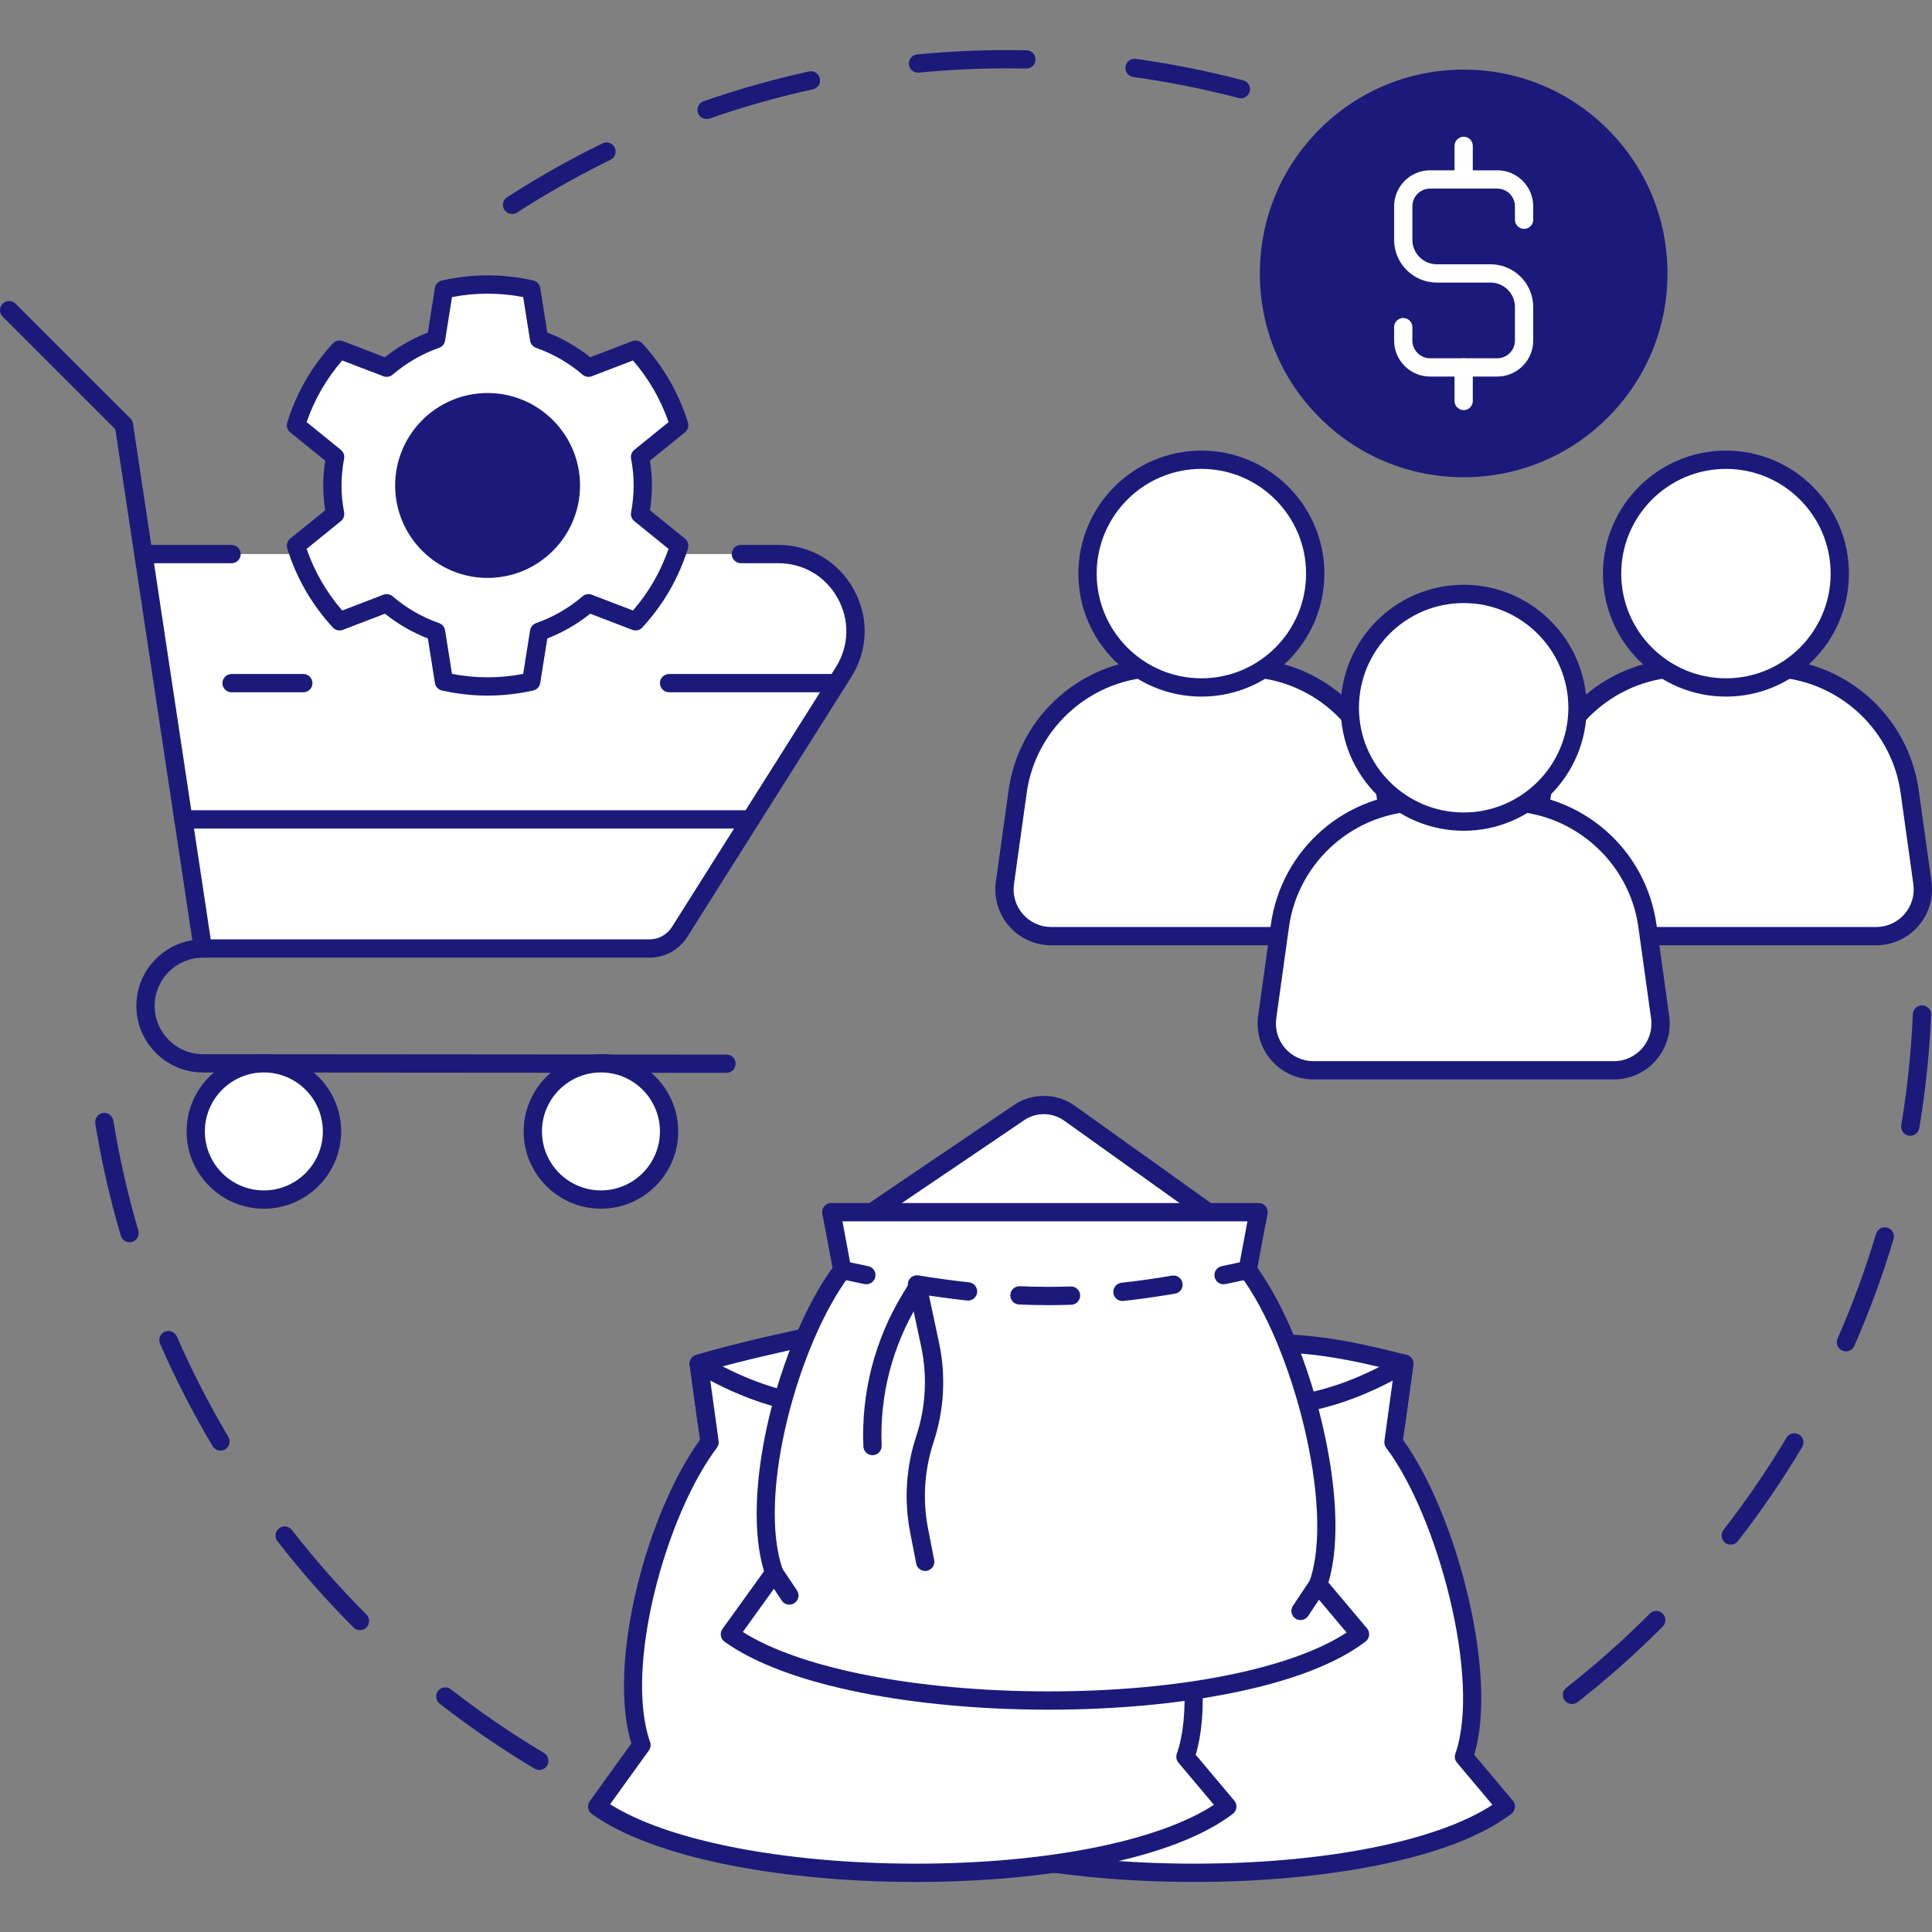 <svg width="256" height="256" viewBox="0 0 256 256" fill="none" xmlns="http://www.w3.org/2000/svg">
<rect x="0" y="0" width="256" height="256" fill="#808080" stroke="none"/>
<g clip-path="url(#clip0_2168_27613)">
<g clip-path="url(#clip1_2168_27613)">
<path d="M71.46 234.531C71.249 234.531 71.035 234.476 70.84 234.36C66.492 231.765 62.259 228.867 58.26 225.748C57.732 225.336 57.638 224.575 58.049 224.047C58.461 223.52 59.222 223.426 59.749 223.837C63.67 226.895 67.82 229.735 72.082 232.279C72.656 232.622 72.844 233.366 72.501 233.94C72.275 234.321 71.873 234.531 71.46 234.531ZM47.7 216.002C47.389 216.002 47.078 215.884 46.842 215.647C43.261 212.059 39.868 208.212 36.76 204.213C36.349 203.685 36.444 202.924 36.973 202.513C37.502 202.102 38.263 202.197 38.673 202.726C41.721 206.646 45.046 210.418 48.557 213.934C49.03 214.408 49.029 215.175 48.556 215.648C48.319 215.884 48.01 216.002 47.7 216.002ZM29.213 192.213C28.799 192.213 28.397 192.001 28.171 191.62C25.578 187.261 23.238 182.698 21.212 178.058C20.945 177.445 21.225 176.731 21.838 176.463C22.452 176.196 23.166 176.476 23.433 177.089C25.418 181.637 27.713 186.109 30.253 190.382C30.596 190.957 30.407 191.701 29.831 192.043C29.637 192.158 29.424 192.213 29.213 192.213ZM17.165 164.604C16.641 164.604 16.158 164.262 16.003 163.734C14.574 158.877 13.438 153.876 12.626 148.87C12.519 148.209 12.967 147.587 13.628 147.48C14.289 147.373 14.911 147.821 15.018 148.482C15.814 153.388 16.927 158.29 18.328 163.05C18.517 163.692 18.149 164.365 17.507 164.554C17.393 164.588 17.278 164.604 17.165 164.604ZM208.299 225.799C207.94 225.799 207.585 225.64 207.346 225.335C206.933 224.809 207.024 224.047 207.551 223.634C211.416 220.603 215.136 217.299 218.604 213.815C219.076 213.34 219.844 213.339 220.318 213.811C220.792 214.283 220.794 215.05 220.322 215.524C216.784 219.078 212.99 222.449 209.046 225.541C208.825 225.715 208.561 225.799 208.299 225.799ZM229.331 204.673C229.071 204.673 228.809 204.59 228.588 204.418C228.059 204.007 227.964 203.246 228.374 202.717C231.393 198.833 234.198 194.725 236.713 190.508C237.055 189.933 237.799 189.745 238.374 190.088C238.949 190.43 239.137 191.174 238.794 191.749C236.229 196.051 233.367 200.242 230.288 204.204C230.049 204.512 229.692 204.673 229.331 204.673ZM244.596 179.065C244.433 179.065 244.268 179.032 244.109 178.963C243.496 178.693 243.217 177.979 243.486 177.366C245.464 172.864 247.179 168.195 248.584 163.487C248.775 162.846 249.45 162.481 250.092 162.672C250.733 162.864 251.098 163.538 250.906 164.18C249.473 168.983 247.723 173.747 245.705 178.34C245.506 178.795 245.062 179.065 244.596 179.065ZM253.121 150.496C253.055 150.496 252.987 150.49 252.919 150.479C252.259 150.368 251.814 149.744 251.924 149.084C252.734 144.249 253.252 139.301 253.464 134.376C253.493 133.708 254.055 133.188 254.727 133.218C255.396 133.247 255.915 133.812 255.886 134.48C255.67 139.503 255.141 144.551 254.315 149.483C254.215 150.076 253.702 150.496 253.121 150.496ZM67.852 28.359C67.454 28.359 67.064 28.163 66.832 27.804C66.469 27.242 66.631 26.492 67.194 26.129C71.249 23.511 75.501 21.111 79.832 18.996C80.433 18.703 81.159 18.952 81.452 19.553C81.746 20.155 81.496 20.88 80.895 21.174C76.651 23.247 72.483 25.599 68.507 28.165C68.304 28.296 68.076 28.359 67.852 28.359ZM93.626 15.771C93.124 15.771 92.656 15.458 92.481 14.958C92.261 14.326 92.596 13.635 93.228 13.415C97.781 11.83 102.479 10.502 107.192 9.47C107.845 9.326 108.491 9.74 108.635 10.394C108.778 11.048 108.364 11.694 107.71 11.837C103.092 12.849 98.487 14.15 94.025 15.704C93.892 15.749 93.757 15.771 93.626 15.771ZM164.419 13.027C164.317 13.027 164.214 13.014 164.111 12.987C159.543 11.787 154.849 10.849 150.161 10.199C149.498 10.107 149.035 9.495 149.127 8.833C149.219 8.17 149.832 7.707 150.493 7.799C155.277 8.462 160.065 9.419 164.726 10.643C165.373 10.813 165.76 11.476 165.59 12.123C165.447 12.667 164.956 13.027 164.419 13.027ZM121.64 9.63C121.024 9.63 120.497 9.162 120.436 8.536C120.371 7.87 120.858 7.277 121.524 7.213C125.484 6.828 129.52 6.633 133.521 6.633C134.351 6.633 135.194 6.641 136.025 6.658C136.694 6.671 137.226 7.224 137.212 7.893C137.199 8.562 136.645 9.093 135.977 9.08C135.161 9.064 134.335 9.056 133.521 9.056C129.598 9.056 125.641 9.247 121.759 9.624C121.719 9.628 121.679 9.63 121.64 9.63Z" fill="#1B1A7A"/>
<path d="M185 188.51L186.077 180.703C182.765 179.895 176.934 178.307 170.567 178.027L160.966 186.602L185 188.51Z" fill="white"/>
<path d="M185.001 189.719C184.946 189.719 184.89 189.715 184.834 189.707C184.171 189.616 183.708 189.004 183.799 188.341L184.727 181.615C181.398 180.788 176.428 179.556 171.003 179.259L161.772 187.503C161.273 187.948 160.507 187.905 160.061 187.406C159.615 186.907 159.659 186.141 160.158 185.695L169.759 177.121C169.995 176.91 170.305 176.8 170.619 176.814C176.49 177.071 181.814 178.394 185.336 179.269C185.7 179.359 186.043 179.444 186.363 179.522C186.966 179.669 187.361 180.249 187.276 180.865L186.199 188.672C186.116 189.279 185.596 189.719 185.001 189.719Z" fill="#1B1A7A"/>
<path d="M144.241 177.109H144.227C139.799 177.863 134.94 179.034 129.488 180.703L130.565 188.51L144.241 177.109Z" fill="white"/>
<path d="M130.564 189.722C129.968 189.722 129.449 189.283 129.365 188.676L128.288 180.869C128.206 180.28 128.565 179.719 129.133 179.545C134.554 177.885 139.425 176.698 144.024 175.915C144.091 175.904 144.159 175.898 144.227 175.898H144.241C144.91 175.898 145.452 176.441 145.452 177.11C145.452 177.736 144.978 178.25 144.369 178.315C140.171 179.032 135.732 180.097 130.83 181.564L131.765 188.345C131.857 189.008 131.393 189.62 130.73 189.711C130.675 189.719 130.619 189.722 130.564 189.722Z" fill="#1B1A7A"/>
<path d="M157.783 186.547C148.299 186.68 140.782 187.286 129.492 180.695L130.925 191.108C123.724 200.644 118.374 221.205 121.904 231.228L116.036 239.374C132.093 250.946 183.947 251.216 199.529 239.374L193.983 232.778C197.513 222.755 191.842 200.644 184.641 191.108L186.074 180.695C174.784 187.286 167.268 186.68 157.783 186.547Z" fill="white"/>
<path d="M158.256 249.368C158.156 249.368 158.058 249.368 157.959 249.367C149.229 249.35 140.746 248.57 133.428 247.111C125.533 245.537 119.274 243.202 115.328 240.358C114.785 239.967 114.663 239.21 115.054 238.667L120.561 231.021C119.066 226.145 119.295 218.799 121.212 210.707C123.048 202.953 126.189 195.556 129.658 190.785L128.292 180.862C128.229 180.402 128.434 179.947 128.819 179.689C129.204 179.432 129.703 179.416 130.103 179.65C140.362 185.639 147.23 185.519 155.926 185.367C156.532 185.356 157.145 185.345 157.766 185.337C157.777 185.337 157.788 185.337 157.8 185.337C158.421 185.345 159.034 185.356 159.64 185.367C168.336 185.519 175.203 185.639 185.462 179.65C185.863 179.416 186.361 179.431 186.747 179.689C187.132 179.947 187.337 180.402 187.273 180.862L185.908 190.785C192.941 200.486 198.571 221.81 195.343 232.515L200.456 238.596C200.67 238.85 200.77 239.18 200.733 239.51C200.696 239.839 200.526 240.14 200.262 240.34C196.378 243.292 190.37 245.595 182.405 247.187C175.26 248.614 166.915 249.368 158.256 249.368ZM117.75 239.07C121.453 241.411 127 243.359 133.902 244.735C141.069 246.163 149.389 246.927 157.964 246.944C158.063 246.944 158.165 246.944 158.263 246.944C175.493 246.944 190.385 243.983 197.754 239.146L193.056 233.559C192.78 233.231 192.698 232.781 192.841 232.377C196.289 222.585 190.507 200.888 183.675 191.839C183.482 191.583 183.398 191.261 183.441 190.943L184.543 182.933C174.823 188.056 167.729 187.932 159.598 187.79C159.001 187.779 158.396 187.769 157.784 187.76C157.171 187.769 156.567 187.78 155.969 187.79C147.839 187.932 140.744 188.057 131.024 182.933L132.126 190.943C132.17 191.261 132.086 191.583 131.893 191.839C125.106 200.826 119.581 220.985 123.048 230.827C123.18 231.201 123.12 231.616 122.888 231.937L117.75 239.07Z" fill="#1B1A7A"/>
<path d="M139.466 178.305C142.683 179.045 145.86 179.893 149.171 180.701L148.094 188.508L139.466 178.305Z" fill="white"/>
<path d="M148.096 189.721C148.041 189.721 147.985 189.718 147.929 189.71C147.266 189.618 146.803 189.007 146.894 188.344L147.821 181.618C146.894 181.388 145.976 181.156 145.08 180.93C143.061 180.42 141.153 179.938 139.194 179.487C138.542 179.337 138.135 178.686 138.285 178.034C138.435 177.382 139.085 176.975 139.737 177.125C141.722 177.582 143.731 178.089 145.673 178.58C146.906 178.892 148.181 179.214 149.458 179.525C150.061 179.672 150.456 180.252 150.371 180.867L149.294 188.674C149.211 189.282 148.691 189.721 148.096 189.721Z" fill="#1B1A7A"/>
<path d="M93.659 188.507L92.582 180.7C98.034 179.031 106.85 177.188 106.85 177.188L113.84 186.612L93.659 188.507Z" fill="white"/>
<path d="M93.658 189.719C93.062 189.719 92.543 189.28 92.459 188.673L91.382 180.866C91.3 180.277 91.659 179.716 92.228 179.542C97.669 177.876 106.24 176.078 106.602 176.002C107.065 175.906 107.542 176.087 107.823 176.466L114.813 185.891C115.211 186.428 115.099 187.187 114.561 187.586C114.024 187.984 113.265 187.872 112.866 187.334L106.341 178.535C104.256 178.984 98.299 180.298 93.924 181.565L94.859 188.342C94.951 189.005 94.487 189.616 93.825 189.708C93.769 189.716 93.713 189.719 93.658 189.719Z" fill="#1B1A7A"/>
<path d="M120.878 186.547C111.393 186.68 103.877 187.286 92.587 180.695L94.019 191.108C86.819 200.644 81.469 221.205 84.999 231.228L79.131 239.374C95.188 250.946 147.042 251.216 162.624 239.374L157.077 232.778C160.607 222.755 154.937 200.644 147.736 191.108L149.169 180.695C137.878 187.286 130.362 186.68 120.878 186.547Z" fill="white"/>
<path d="M121.35 249.369C121.25 249.369 121.152 249.369 121.053 249.368C112.323 249.351 103.84 248.571 96.522 247.112C88.627 245.538 82.368 243.203 78.422 240.359C77.879 239.968 77.757 239.211 78.148 238.668L83.655 231.022C82.16 226.146 82.389 218.8 84.306 210.708C86.142 202.954 89.283 195.557 92.752 190.786L91.386 180.863C91.323 180.403 91.528 179.948 91.913 179.69C92.299 179.432 92.797 179.417 93.198 179.651C103.457 185.64 110.324 185.52 119.02 185.368C119.626 185.357 120.239 185.346 120.86 185.338C120.871 185.338 120.882 185.338 120.894 185.338C121.515 185.346 122.128 185.357 122.734 185.368C131.429 185.52 138.297 185.64 148.557 179.651C148.957 179.417 149.456 179.432 149.841 179.69C150.227 179.948 150.431 180.403 150.368 180.863L149.002 190.786C156.036 200.487 161.665 221.811 158.437 232.516L163.551 238.597C163.764 238.851 163.864 239.181 163.828 239.511C163.791 239.84 163.621 240.141 163.357 240.341C159.473 243.293 153.465 245.596 145.5 247.188C138.354 248.615 130.009 249.369 121.35 249.369ZM80.844 239.071C84.547 241.412 90.094 243.36 96.996 244.736C104.163 246.164 112.483 246.928 121.058 246.945C121.157 246.945 121.258 246.945 121.357 246.945C138.587 246.945 153.479 243.984 160.848 239.147L156.15 233.56C155.874 233.232 155.792 232.782 155.935 232.378C159.383 222.586 153.601 200.889 146.769 191.84C146.576 191.584 146.492 191.262 146.535 190.944L147.638 182.934C137.917 188.058 130.822 187.933 122.693 187.791C122.095 187.78 121.491 187.77 120.878 187.761C120.265 187.77 119.661 187.781 119.063 187.791C110.933 187.933 103.838 188.058 94.118 182.934L95.221 190.944C95.264 191.262 95.18 191.584 94.987 191.84C88.201 200.827 82.675 220.985 86.141 230.828C86.273 231.202 86.213 231.617 85.982 231.938L80.844 239.071ZM151.166 155.47H151.153C150.484 155.47 149.941 154.927 149.941 154.258C149.941 153.589 150.484 153.047 151.153 153.047H151.166C151.835 153.047 152.378 153.589 152.378 154.258C152.378 154.927 151.835 155.47 151.166 155.47ZM165.678 166.898C165.594 166.898 165.509 166.889 165.424 166.871C164.77 166.731 164.352 166.088 164.492 165.433L165.569 160.377C165.708 159.722 166.352 159.304 167.006 159.444C167.661 159.584 168.078 160.227 167.939 160.882L166.862 165.938C166.74 166.508 166.237 166.898 165.678 166.898ZM111.241 166.898C110.681 166.898 110.179 166.508 110.057 165.938L108.98 160.882C108.841 160.227 109.259 159.584 109.913 159.444C110.568 159.305 111.211 159.723 111.35 160.377L112.427 165.433C112.567 166.088 112.149 166.731 111.495 166.871C111.41 166.889 111.325 166.898 111.241 166.898Z" fill="#1B1A7A"/>
<path d="M160.535 160.959L156.039 157.742L151.167 154.256H151.153L144.948 149.814L141.704 147.499C139.725 146.085 137.06 146.058 135.041 147.418L124.918 154.283H124.905L115.577 160.609L160.535 160.959Z" fill="white"/>
<path d="M160.534 162.171C160.29 162.171 160.044 162.098 159.83 161.945L150.565 155.315C150.525 155.293 150.485 155.268 150.448 155.241L144.242 150.799L141 148.485C139.44 147.371 137.318 147.346 135.718 148.423L125.599 155.286C125.561 155.311 125.523 155.334 125.483 155.355L116.257 161.612C115.703 161.988 114.949 161.843 114.574 161.29C114.198 160.736 114.343 159.983 114.897 159.607L124.225 153.28C124.262 153.255 124.301 153.232 124.341 153.211L134.36 146.415C136.797 144.774 140.029 144.814 142.407 146.513L145.65 148.828L151.754 153.197C151.794 153.219 151.833 153.244 151.87 153.27L161.239 159.974C161.783 160.363 161.909 161.12 161.52 161.664C161.284 161.995 160.911 162.171 160.534 162.171Z" fill="#1B1A7A"/>
<path d="M110.17 160.621L111.602 168.283C104.401 177.82 99.051 198.38 102.581 208.404L96.713 216.55C112.77 228.122 164.624 228.391 180.206 216.55L174.66 209.954C178.19 199.931 172.519 177.82 165.318 168.283L166.751 160.621H110.17Z" fill="white"/>
<path d="M138.933 226.542C138.833 226.542 138.735 226.542 138.636 226.542C129.906 226.524 121.423 225.744 114.105 224.285C106.21 222.712 99.951 220.377 96.005 217.533C95.463 217.142 95.34 216.385 95.731 215.842L101.238 208.196C99.743 203.32 99.972 195.973 101.889 187.882C103.722 180.142 106.854 172.759 110.314 167.987L108.979 160.844C108.913 160.49 109.007 160.125 109.238 159.848C109.468 159.571 109.81 159.41 110.17 159.41H166.751C167.112 159.41 167.454 159.571 167.684 159.848C167.914 160.125 168.009 160.49 167.943 160.844L166.607 167.988C173.631 177.701 179.246 198.995 176.021 209.689L181.135 215.77C181.348 216.024 181.448 216.354 181.411 216.684C181.374 217.014 181.205 217.314 180.941 217.515C177.057 220.466 171.048 222.77 163.083 224.361C155.937 225.788 147.592 226.542 138.933 226.542ZM98.427 216.244C102.13 218.585 107.677 220.533 114.579 221.909C121.745 223.337 130.066 224.101 138.64 224.118C138.739 224.118 138.841 224.118 138.94 224.118C156.169 224.118 171.062 221.157 178.431 216.32L173.733 210.733C173.457 210.405 173.375 209.955 173.518 209.551C176.966 199.759 171.184 178.061 164.352 169.013C164.146 168.741 164.065 168.395 164.128 168.06L165.292 161.832H111.629L112.793 168.06C112.856 168.395 112.775 168.741 112.569 169.013C105.783 178 100.258 198.158 103.724 208C103.856 208.374 103.796 208.789 103.564 209.111L98.427 216.244Z" fill="#1B1A7A"/>
<path d="M114.796 170.171C114.716 170.171 114.635 170.163 114.553 170.147C113.514 169.935 112.433 169.706 111.342 169.466C110.689 169.322 110.275 168.676 110.419 168.022C110.563 167.369 111.209 166.955 111.863 167.099C112.942 167.337 114.01 167.563 115.037 167.773C115.692 167.906 116.116 168.546 115.982 169.202C115.865 169.775 115.36 170.171 114.796 170.171ZM138.897 172.937C137.627 172.937 136.327 172.909 135.033 172.855C134.364 172.827 133.845 172.262 133.873 171.593C133.901 170.925 134.463 170.405 135.135 170.434C136.395 170.487 137.661 170.514 138.898 170.514C138.899 170.514 138.9 170.514 138.901 170.514C139.889 170.514 140.89 170.497 141.875 170.463C142.546 170.442 143.105 170.963 143.128 171.632C143.151 172.301 142.627 172.862 141.958 172.885C140.945 172.92 139.917 172.937 138.901 172.937C138.899 172.937 138.898 172.937 138.897 172.937ZM148.728 172.391C148.118 172.391 147.593 171.931 147.525 171.311C147.452 170.646 147.933 170.047 148.598 169.974C150.725 169.741 152.914 169.432 155.29 169.029C155.949 168.918 156.576 169.361 156.687 170.021C156.799 170.681 156.355 171.307 155.695 171.418C153.271 171.829 151.036 172.145 148.861 172.383C148.817 172.388 148.772 172.391 148.728 172.391ZM128.272 172.334C128.228 172.334 128.184 172.331 128.139 172.327C125.963 172.089 123.664 171.775 121.307 171.391C120.646 171.283 120.198 170.661 120.305 170C120.413 169.34 121.036 168.892 121.696 168.999C124.012 169.376 126.267 169.685 128.402 169.917C129.067 169.99 129.548 170.588 129.475 171.253C129.408 171.874 128.883 172.334 128.272 172.334ZM162.128 170.173C161.565 170.173 161.061 169.78 160.943 169.207C160.807 168.552 161.227 167.911 161.883 167.775C162.87 167.57 163.91 167.349 165.061 167.098C165.715 166.956 166.361 167.371 166.503 168.024C166.646 168.678 166.23 169.324 165.577 169.466C164.418 169.718 163.371 169.941 162.375 170.147C162.292 170.165 162.209 170.173 162.128 170.173Z" fill="#1B1A7A"/>
<path d="M115.61 192.821C114.964 192.821 114.427 192.311 114.401 191.659C114.107 184.513 115.918 177.508 119.639 171.4L120.574 169.867C120.922 169.295 121.668 169.114 122.239 169.462C122.81 169.81 122.991 170.556 122.643 171.127L121.709 172.661C118.238 178.358 116.548 184.894 116.822 191.56C116.849 192.228 116.33 192.793 115.661 192.82C115.644 192.821 115.627 192.821 115.61 192.821Z" fill="#1B1A7A"/>
<path d="M122.592 208.163C122.023 208.163 121.516 207.761 121.404 207.182L120.594 203.018C119.773 198.791 120.053 194.396 121.406 190.309C122.674 186.478 122.9 182.368 122.058 178.421L120.423 170.75C120.283 170.095 120.701 169.452 121.355 169.312C122.009 169.173 122.653 169.59 122.793 170.245L124.428 177.916C125.359 182.283 125.11 186.832 123.707 191.07C122.484 194.764 122.23 198.736 122.973 202.555L123.782 206.72C123.91 207.377 123.481 208.013 122.824 208.14C122.746 208.155 122.668 208.163 122.592 208.163Z" fill="#1B1A7A"/>
<path d="M104.597 212.625C104.206 212.625 103.823 212.437 103.589 212.087L101.575 209.077C101.203 208.521 101.352 207.769 101.908 207.396C102.464 207.024 103.216 207.173 103.589 207.729L105.603 210.739C105.975 211.295 105.826 212.048 105.27 212.42C105.063 212.559 104.829 212.625 104.597 212.625Z" fill="#1B1A7A"/>
<path d="M172.324 214.668C172.093 214.668 171.859 214.602 171.653 214.465C171.096 214.094 170.945 213.341 171.317 212.785L173.652 209.282C174.023 208.725 174.776 208.575 175.332 208.946C175.889 209.317 176.04 210.069 175.668 210.626L173.333 214.129C173.099 214.479 172.715 214.668 172.324 214.668Z" fill="#1B1A7A"/>
<path d="M96.26 142.161H96.26L26.881 142.108C22.023 142.104 18.07 138.149 18.07 133.29C18.07 128.428 22.025 124.473 26.887 124.473C27.556 124.473 28.099 125.015 28.099 125.684C28.099 126.353 27.556 126.896 26.887 126.896C23.361 126.896 20.493 129.764 20.493 133.29C20.493 136.813 23.359 139.681 26.883 139.684L96.261 139.737C96.93 139.738 97.472 140.281 97.472 140.95C97.472 141.619 96.93 142.161 96.26 142.161Z" fill="#1B1A7A"/>
<path d="M41.343 156.302C44.869 152.776 44.869 147.059 41.343 143.534C37.817 140.008 32.101 140.008 28.575 143.534C25.049 147.06 25.049 152.776 28.575 156.302C32.101 159.828 37.817 159.828 41.343 156.302Z" fill="white"/>
<path d="M34.962 160.16C29.316 160.16 24.723 155.566 24.723 149.92C24.723 144.273 29.316 139.68 34.962 139.68C40.609 139.68 45.203 144.273 45.203 149.92C45.203 155.566 40.608 160.16 34.962 160.16ZM34.962 142.103C30.652 142.103 27.145 145.609 27.145 149.919C27.145 154.229 30.652 157.736 34.962 157.736C39.273 157.736 42.779 154.23 42.779 149.919C42.779 145.609 39.273 142.103 34.962 142.103Z" fill="#1B1A7A"/>
<path d="M79.627 158.948C84.613 158.948 88.656 154.905 88.656 149.919C88.656 144.933 84.613 140.891 79.627 140.891C74.641 140.891 70.599 144.933 70.599 149.919C70.599 154.905 74.641 158.948 79.627 158.948Z" fill="white"/>
<path d="M79.629 160.16C73.983 160.16 69.389 155.566 69.389 149.92C69.389 144.273 73.983 139.68 79.629 139.68C85.275 139.68 89.869 144.273 89.869 149.92C89.87 155.566 85.275 160.16 79.629 160.16ZM79.629 142.103C75.319 142.103 71.812 145.609 71.812 149.919C71.812 154.229 75.319 157.736 79.629 157.736C83.939 157.736 87.445 154.23 87.445 149.919C87.446 145.609 83.939 142.103 79.629 142.103Z" fill="#1B1A7A"/>
<path d="M30.686 73.415L19.006 73.414L18.999 73.415L26.877 125.684H86.044C87.675 125.684 89.193 124.848 90.063 123.468L111.762 89.079C116.053 82.278 111.165 73.415 103.124 73.415L98.171 73.416L30.686 73.415Z" fill="white"/>
<path d="M86.044 126.896H26.877C26.277 126.896 25.768 126.458 25.679 125.865L17.802 73.596C17.753 73.278 17.834 72.954 18.026 72.695C18.216 72.437 18.503 72.265 18.821 72.217C18.88 72.208 18.947 72.203 19.006 72.203L30.686 72.204C31.355 72.204 31.898 72.747 31.898 73.416C31.898 74.085 31.355 74.628 30.686 74.628L20.408 74.627L27.921 124.473H86.046C87.268 124.473 88.387 123.856 89.04 122.822L110.739 88.433C112.515 85.618 112.616 82.197 111.008 79.282C109.401 76.367 106.454 74.628 103.125 74.628L98.171 74.628C97.502 74.628 96.96 74.086 96.96 73.417C96.96 72.748 97.502 72.205 98.171 72.205L103.125 72.205C107.35 72.205 111.09 74.413 113.13 78.112C115.17 81.812 115.042 86.153 112.788 89.726L91.089 124.116C89.989 125.856 88.103 126.896 86.044 126.896Z" fill="#1B1A7A"/>
<path d="M18.998 74.627C18.409 74.627 17.892 74.196 17.802 73.596L15.283 56.883L0.355 41.959C-0.118 41.486 -0.119 40.718 0.355 40.245C0.828 39.772 1.595 39.772 2.068 40.245L17.277 55.451C17.46 55.634 17.581 55.871 17.619 56.128L20.198 73.235C20.297 73.897 19.841 74.514 19.18 74.614C19.119 74.622 19.058 74.627 18.998 74.627ZM99.449 109.789H24.306C23.637 109.789 23.095 109.247 23.095 108.578C23.095 107.909 23.637 107.366 24.306 107.366H99.449C100.118 107.366 100.66 107.909 100.66 108.578C100.66 109.247 100.118 109.789 99.449 109.789ZM40.19 91.732H30.686C30.017 91.732 29.474 91.19 29.474 90.521C29.474 89.852 30.017 89.309 30.686 89.309H40.189C40.858 89.309 41.401 89.852 41.401 90.521C41.401 91.19 40.858 91.732 40.19 91.732ZM110.84 91.732H88.658C87.989 91.732 87.447 91.19 87.447 90.521C87.447 89.852 87.989 89.309 88.658 89.309H110.84C111.509 89.309 112.051 89.852 112.051 90.521C112.051 91.19 111.509 91.732 110.84 91.732Z" fill="#1B1A7A"/>
<path d="M85.174 64.331C85.174 63.037 85.04 61.777 84.811 60.55L90.001 56.344C89.427 54.525 88.665 52.736 87.671 51.015C86.678 49.294 85.51 47.74 84.221 46.333L77.981 48.726C76.072 47.088 73.858 45.804 71.436 44.95L70.388 38.346C68.525 37.934 66.594 37.699 64.608 37.699C62.62 37.699 60.691 37.934 58.828 38.346L57.779 44.95C55.358 45.804 53.144 47.088 51.234 48.726L44.994 46.333C43.705 47.74 42.537 49.294 41.544 51.015C40.55 52.736 39.788 54.525 39.214 56.344L44.404 60.55C44.175 61.777 44.041 63.038 44.041 64.331C44.041 65.624 44.175 66.885 44.404 68.112L39.215 72.317C39.788 74.137 40.55 75.926 41.544 77.646C42.538 79.367 43.706 80.921 44.995 82.328L51.235 79.936C53.145 81.574 55.358 82.858 57.78 83.711L58.828 90.315C60.691 90.728 62.621 90.962 64.609 90.962C66.596 90.962 68.525 90.728 70.388 90.315L71.437 83.711C73.859 82.858 76.073 81.574 77.982 79.936L84.222 82.328C85.511 80.921 86.679 79.367 87.672 77.646C88.666 75.925 89.428 74.137 90.002 72.317L84.812 68.112C85.04 66.885 85.174 65.624 85.174 64.331Z" fill="white"/>
<path d="M64.608 92.172C62.623 92.172 60.59 91.945 58.566 91.496C58.08 91.389 57.709 90.995 57.631 90.503L56.694 84.599C54.632 83.795 52.724 82.695 51.007 81.319L45.428 83.458C44.963 83.636 44.437 83.512 44.1 83.145C42.7 81.616 41.487 79.97 40.494 78.25C39.501 76.531 38.681 74.656 38.058 72.68C37.908 72.205 38.064 71.687 38.45 71.374L43.09 67.614C42.916 66.495 42.829 65.393 42.829 64.328C42.829 63.264 42.916 62.161 43.09 61.042L38.45 57.283C38.064 56.969 37.908 56.452 38.058 55.977C38.681 54 39.501 52.126 40.493 50.406C41.486 48.687 42.7 47.04 44.1 45.512C44.436 45.145 44.963 45.021 45.427 45.199L51.006 47.338C52.724 45.962 54.63 44.862 56.693 44.058L57.63 38.153C57.709 37.662 58.079 37.268 58.565 37.16C60.59 36.712 62.622 36.484 64.607 36.484C66.592 36.484 68.625 36.712 70.649 37.16C71.135 37.268 71.505 37.662 71.584 38.153L72.521 44.058C74.584 44.862 76.491 45.962 78.208 47.338L83.787 45.199C84.251 45.021 84.778 45.145 85.114 45.512C86.514 47.04 87.727 48.687 88.72 50.406C89.713 52.125 90.532 54 91.156 55.977C91.305 56.451 91.15 56.969 90.763 57.283L86.124 61.042C86.297 62.162 86.385 63.264 86.385 64.328C86.385 65.393 86.297 66.495 86.124 67.614L90.763 71.374C91.15 71.687 91.305 72.205 91.156 72.68C90.532 74.657 89.713 76.531 88.72 78.25C87.727 79.97 86.513 81.617 85.114 83.145C84.778 83.512 84.251 83.636 83.787 83.458L78.208 81.319C76.491 82.695 74.583 83.795 72.521 84.599L71.584 90.503C71.505 90.995 71.135 91.389 70.649 91.496C68.626 91.945 66.593 92.172 64.608 92.172ZM59.892 89.296C61.477 89.597 63.059 89.749 64.608 89.749C66.155 89.749 67.737 89.597 69.323 89.296L70.24 83.52C70.309 83.081 70.614 82.715 71.034 82.567C73.306 81.766 75.379 80.571 77.192 79.015C77.53 78.725 77.999 78.644 78.415 78.803L83.873 80.896C84.925 79.674 85.849 78.38 86.623 77.039C87.397 75.699 88.055 74.252 88.588 72.73L84.049 69.052C83.704 68.772 83.54 68.326 83.621 67.889C83.85 66.652 83.963 65.488 83.963 64.329C83.963 63.171 83.85 62.006 83.621 60.77C83.539 60.333 83.704 59.887 84.049 59.607L88.588 55.929C88.056 54.406 87.397 52.959 86.623 51.619C85.849 50.279 84.925 48.985 83.873 47.763L78.415 49.855C77.999 50.015 77.53 49.933 77.192 49.644C75.379 48.088 73.306 46.892 71.034 46.091C70.614 45.943 70.309 45.578 70.24 45.139L69.323 39.363C67.737 39.062 66.155 38.909 64.608 38.909C63.06 38.909 61.477 39.062 59.892 39.363L58.975 45.139C58.906 45.578 58.601 45.944 58.181 46.091C55.909 46.892 53.837 48.088 52.023 49.644C51.685 49.934 51.215 50.015 50.8 49.855L45.343 47.763C44.289 48.984 43.367 50.279 42.593 51.619C41.819 52.96 41.16 54.406 40.627 55.929L45.166 59.607C45.511 59.887 45.675 60.333 45.594 60.77C45.364 62.006 45.252 63.17 45.252 64.329C45.252 65.488 45.364 66.653 45.594 67.889C45.676 68.326 45.511 68.772 45.166 69.052L40.627 72.73C41.159 74.252 41.819 75.699 42.593 77.039C43.367 78.38 44.289 79.674 45.343 80.896L50.8 78.803C51.215 78.644 51.685 78.725 52.023 79.015C53.837 80.571 55.909 81.766 58.181 82.567C58.601 82.715 58.906 83.081 58.975 83.52L59.892 89.296Z" fill="#1B1A7A"/>
<path d="M64.606 75.365C70.702 75.365 75.644 70.423 75.644 64.327C75.644 58.231 70.702 53.289 64.606 53.289C58.51 53.289 53.568 58.231 53.568 64.327C53.568 70.423 58.51 75.365 64.606 75.365Z" fill="#1B1A7A"/>
<path d="M64.608 76.577C57.853 76.577 52.358 71.082 52.358 64.328C52.358 57.573 57.853 52.078 64.608 52.078C71.362 52.078 76.857 57.573 76.857 64.328C76.857 71.082 71.362 76.577 64.608 76.577ZM64.608 54.501C59.189 54.501 54.781 58.909 54.781 64.328C54.781 69.746 59.189 74.154 64.608 74.154C70.026 74.154 74.434 69.746 74.434 64.328C74.433 58.909 70.025 54.501 64.608 54.501Z" fill="#1B1A7A"/>
<path d="M248.601 124.044H208.791C205.035 124.044 202.145 120.724 202.663 117.004L204.35 104.886C205.659 95.483 213.699 88.484 223.193 88.484H234.199C243.693 88.484 251.733 95.483 253.042 104.886L254.729 117.004C255.247 120.724 252.358 124.044 248.601 124.044Z" fill="white"/>
<path d="M248.601 125.256H208.791C206.65 125.256 204.616 124.33 203.211 122.715C201.805 121.1 201.168 118.958 201.463 116.838L203.15 104.72C203.823 99.882 206.223 95.453 209.907 92.246C213.591 89.039 218.309 87.273 223.193 87.273H234.2C239.084 87.273 243.802 89.039 247.486 92.246C251.17 95.452 253.57 99.882 254.243 104.72L255.93 116.838C256.225 118.958 255.588 121.101 254.182 122.715C252.776 124.33 250.742 125.256 248.601 125.256ZM223.193 89.696C214.354 89.696 206.769 96.298 205.55 105.053L203.864 117.171C203.665 118.597 204.093 120.038 205.039 121.124C205.984 122.21 207.352 122.833 208.792 122.833H248.602C250.042 122.833 251.409 122.21 252.355 121.124C253.3 120.038 253.728 118.597 253.53 117.171L251.843 105.053C250.625 96.298 243.04 89.696 234.2 89.696H223.193Z" fill="#1B1A7A"/>
<path d="M239.359 86.675C245.25 80.783 245.25 71.231 239.359 65.34C233.467 59.449 223.915 59.449 218.024 65.34C212.132 71.232 212.133 80.784 218.024 86.675C223.916 92.566 233.468 92.566 239.359 86.675Z" fill="white"/>
<path d="M228.696 92.303C219.71 92.303 212.398 84.992 212.398 76.005C212.398 67.018 219.709 59.707 228.696 59.707C237.682 59.707 244.994 67.018 244.994 76.005C244.994 84.992 237.683 92.303 228.696 92.303ZM228.696 62.13C221.046 62.13 214.822 68.355 214.822 76.005C214.822 83.656 221.046 89.879 228.696 89.879C236.347 89.879 242.571 83.656 242.571 76.005C242.571 68.355 236.347 62.13 228.696 62.13Z" fill="#1B1A7A"/>
<path d="M179.094 124.044H139.284C135.528 124.044 132.638 120.724 133.156 117.004L134.843 104.886C136.152 95.483 144.192 88.484 153.686 88.484H164.692C174.186 88.484 182.226 95.483 183.535 104.886L185.222 117.004C185.74 120.724 182.851 124.044 179.094 124.044Z" fill="white"/>
<path d="M179.094 125.256H139.284C137.143 125.256 135.109 124.33 133.704 122.715C132.298 121.1 131.661 118.958 131.956 116.838L133.643 104.72C134.316 99.882 136.716 95.453 140.4 92.246C144.084 89.039 148.802 87.273 153.686 87.273H164.693C169.577 87.273 174.295 89.039 177.979 92.246C181.663 95.452 184.062 99.882 184.736 104.72L186.422 116.838C186.717 118.958 186.08 121.101 184.675 122.715C183.269 124.33 181.235 125.256 179.094 125.256ZM153.686 89.696C144.847 89.696 137.262 96.298 136.043 105.053L134.357 117.171C134.158 118.597 134.586 120.038 135.532 121.124C136.477 122.21 137.845 122.833 139.285 122.833H179.095C180.535 122.833 181.902 122.21 182.848 121.124C183.793 120.038 184.221 118.597 184.023 117.171L182.336 105.053C181.118 96.298 173.533 89.696 164.693 89.696H153.686Z" fill="#1B1A7A"/>
<path d="M169.853 86.671C175.745 80.779 175.744 71.227 169.853 65.336C163.961 59.445 154.409 59.445 148.518 65.336C142.627 71.228 142.627 80.78 148.518 86.671C154.41 92.562 163.962 92.562 169.853 86.671Z" fill="white"/>
<path d="M159.19 92.303C150.203 92.303 142.892 84.992 142.892 76.005C142.892 67.018 150.203 59.707 159.19 59.707C168.176 59.707 175.488 67.018 175.488 76.005C175.487 84.992 168.176 92.303 159.19 92.303ZM159.19 62.13C151.539 62.13 145.315 68.355 145.315 76.005C145.315 83.656 151.539 89.879 159.19 89.879C166.84 89.879 173.064 83.656 173.064 76.005C173.064 68.355 166.84 62.13 159.19 62.13Z" fill="#1B1A7A"/>
<path d="M213.848 141.821H174.038C170.281 141.821 167.391 138.501 167.909 134.781L169.596 122.663C170.905 113.26 178.946 106.262 188.439 106.262H199.446C208.939 106.262 216.98 113.261 218.289 122.663L219.975 134.781C220.493 138.502 217.604 141.821 213.848 141.821Z" fill="white"/>
<path d="M213.848 143.034H174.038C171.897 143.034 169.862 142.108 168.456 140.493C167.051 138.878 166.414 136.736 166.709 134.616L168.396 122.497C169.069 117.66 171.469 113.23 175.153 110.023C178.837 106.817 183.555 105.051 188.439 105.051H199.445C204.329 105.051 209.048 106.817 212.732 110.023C216.416 113.23 218.815 117.66 219.489 122.497L221.176 134.615C221.471 136.736 220.833 138.878 219.428 140.493C218.022 142.108 215.989 143.034 213.848 143.034ZM188.439 107.474C179.6 107.474 172.015 114.076 170.796 122.831L169.11 134.949C168.911 136.375 169.34 137.816 170.285 138.902C171.231 139.988 172.598 140.611 174.038 140.611H213.848C215.288 140.611 216.655 139.988 217.601 138.902C218.546 137.816 218.975 136.375 218.776 134.949L217.089 122.831C215.871 114.076 208.286 107.474 199.447 107.474H188.439Z" fill="#1B1A7A"/>
<path d="M193.94 108.867C202.272 108.867 209.026 102.113 209.026 93.781C209.026 85.45 202.272 78.695 193.94 78.695C185.608 78.695 178.854 85.45 178.854 93.781C178.854 102.113 185.608 108.867 193.94 108.867Z" fill="white"/>
<path d="M193.943 110.08C184.956 110.08 177.645 102.769 177.645 93.782C177.645 84.795 184.956 77.484 193.943 77.484C202.929 77.484 210.241 84.795 210.241 93.782C210.241 102.769 202.93 110.08 193.943 110.08ZM193.943 79.908C186.292 79.908 180.068 86.132 180.068 93.782C180.068 101.433 186.292 107.657 193.943 107.657C201.593 107.657 207.817 101.433 207.817 93.782C207.817 86.132 201.593 79.908 193.943 79.908Z" fill="#1B1A7A"/>
<path d="M193.943 62.025C208.189 62.025 219.738 50.476 219.738 36.229C219.738 21.983 208.189 10.434 193.943 10.434C179.696 10.434 168.147 21.983 168.147 36.229C168.147 50.476 179.696 62.025 193.943 62.025Z" fill="#1B1A7A"/>
<path d="M193.943 63.237C186.729 63.237 179.947 60.428 174.846 55.327C169.745 50.226 166.936 43.444 166.936 36.23C166.936 29.016 169.745 22.234 174.846 17.133C179.947 12.032 186.729 9.223 193.943 9.223C201.157 9.223 207.939 12.032 213.04 17.133C218.141 22.234 220.95 29.016 220.95 36.23C220.95 43.444 218.141 50.226 213.04 55.327C207.939 60.428 201.157 63.237 193.943 63.237ZM193.943 11.646C180.387 11.646 169.359 22.674 169.359 36.23C169.359 49.785 180.387 60.814 193.943 60.814C207.498 60.814 218.527 49.785 218.527 36.23C218.527 22.674 207.498 11.646 193.943 11.646Z" fill="#1B1A7A"/>
<path d="M198.39 49.895H189.495C186.865 49.895 184.726 47.756 184.726 45.126V43.347C184.726 42.678 185.268 42.135 185.937 42.135C186.606 42.135 187.149 42.678 187.149 43.347V45.126C187.149 46.42 188.201 47.472 189.495 47.472H198.39C199.684 47.472 200.737 46.42 200.737 45.126V40.678C200.737 38.894 199.285 37.442 197.501 37.442H190.385C187.264 37.442 184.726 34.904 184.726 31.783V27.336C184.726 24.706 186.865 22.566 189.495 22.566H198.39C201.02 22.566 203.16 24.706 203.16 27.336V29.115C203.16 29.784 202.617 30.326 201.948 30.326C201.279 30.326 200.737 29.784 200.737 29.115V27.336C200.737 26.042 199.684 24.989 198.39 24.989H189.495C188.201 24.989 187.149 26.042 187.149 27.336V31.783C187.149 33.567 188.6 35.019 190.385 35.019H197.501C200.621 35.019 203.16 37.558 203.16 40.678V45.126C203.16 47.756 201.02 49.895 198.39 49.895Z" fill="white"/>
<path d="M193.943 24.988C193.274 24.988 192.731 24.445 192.731 23.776V19.329C192.731 18.66 193.274 18.117 193.943 18.117C194.612 18.117 195.154 18.66 195.154 19.329V23.776C195.154 24.445 194.612 24.988 193.943 24.988ZM193.943 54.341C193.274 54.341 192.731 53.799 192.731 53.13V48.682C192.731 48.013 193.274 47.471 193.943 47.471C194.612 47.471 195.154 48.013 195.154 48.682V53.13C195.154 53.799 194.612 54.341 193.943 54.341Z" fill="white"/>
</g>
</g>
<defs>
<clipPath id="clip0_2168_27613">
<rect width="256" height="256" fill="white"/>
</clipPath>
<clipPath id="clip1_2168_27613">
<rect width="256" height="256" fill="white"/>
</clipPath>
</defs>
</svg>
